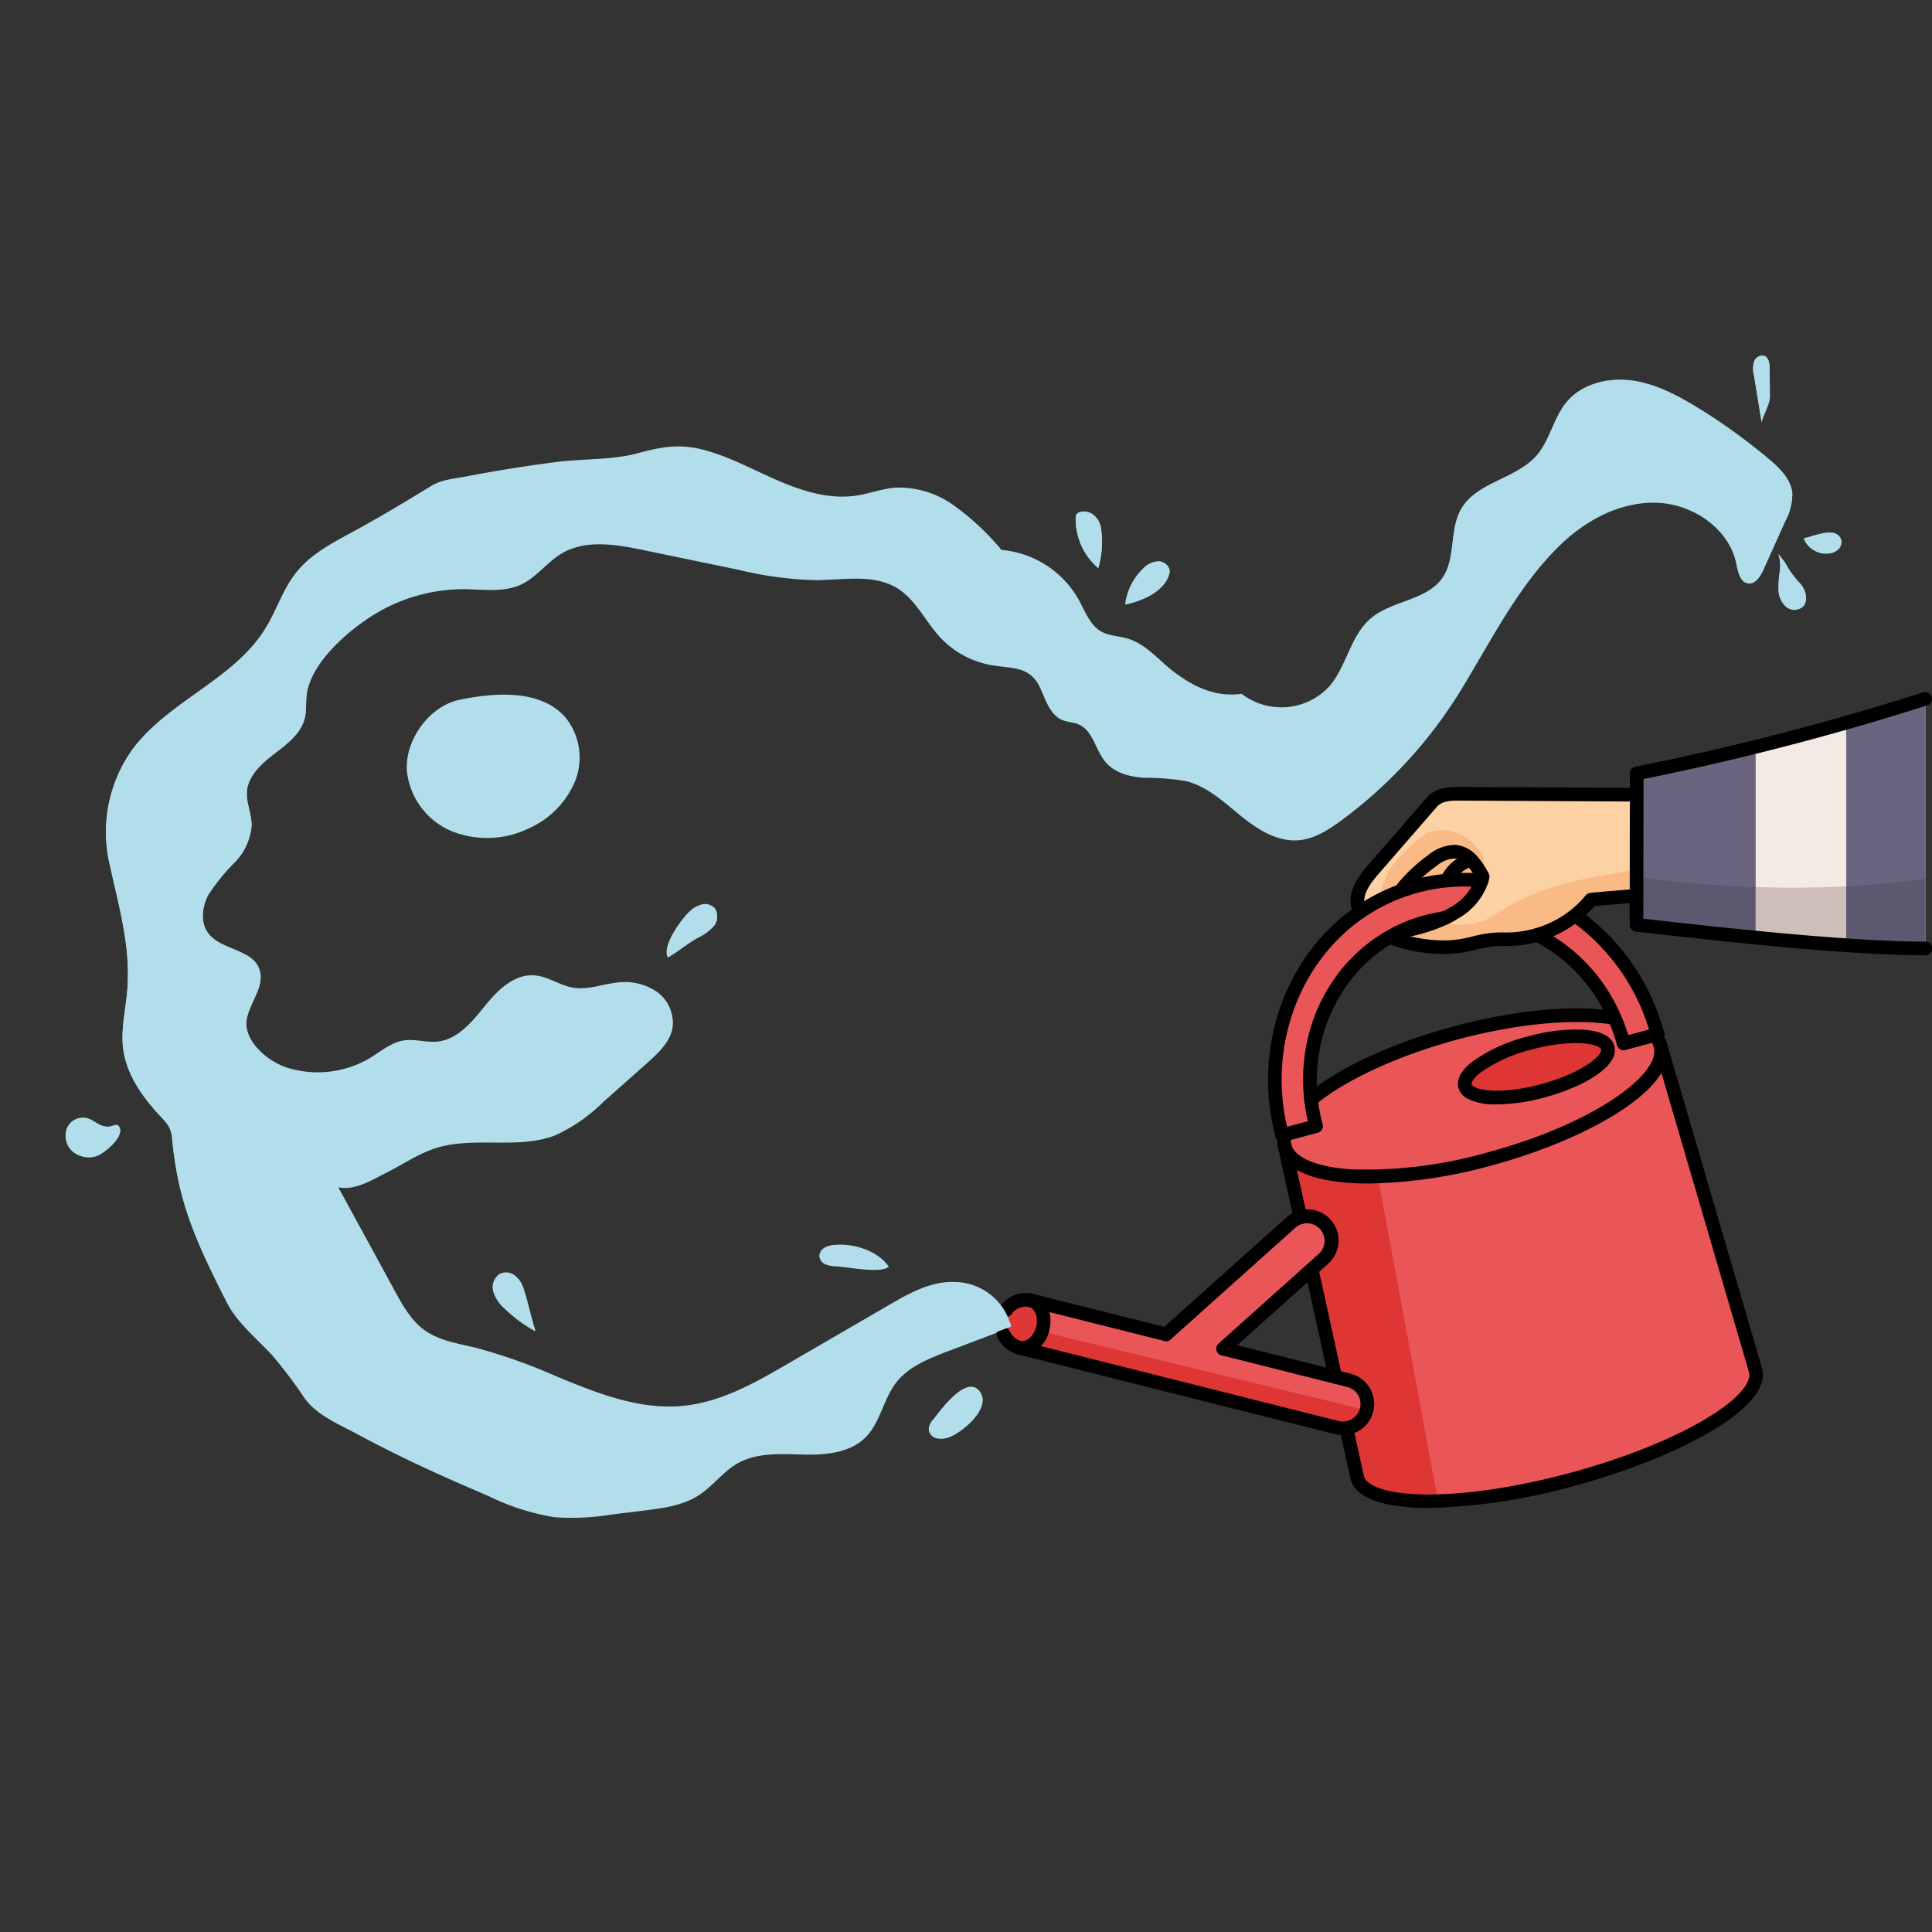<svg id="Layer_1" data-name="Layer 1" xmlns="http://www.w3.org/2000/svg" width="100mm" height="100mm" viewBox="0 0 283.465 283.465">
  <rect x="0" y="0" width="283.465" height="283.465" fill="#333333" stroke="none"/>
  <g>
    <path d="M282.505,102.634v36.64c-12.91,0-35.06-2.67-42.4-3.47,0-1.43,0-2.85.01-4.28q0-7.4.02-14.81v-3.13A386.806,386.806,0,0,0,282.505,102.634Z" fill="#f3eae6"/>
    <path d="M270.115,79.194a1.4,1.4,0,0,1-.35,1.37,2.292,2.292,0,0,1-1.31.64,3.542,3.542,0,0,1-3.79-2.13c.94-.21,1.62-.49,2.57-.68a4.508,4.508,0,0,1,1.63-.13A1.569,1.569,0,0,1,270.115,79.194Z" fill="#b1deea"/>
    <path d="M264.305,85.914c.68.92,1.02,2.32.21,3.13a1.932,1.932,0,0,1-2.47-.01,3.315,3.315,0,0,1-1.09-2.39,15.255,15.255,0,0,1,.17-2.69,6.022,6.022,0,0,0-.2-2.67c.39.71.98,1.19,1.3,1.93A15.314,15.314,0,0,0,264.305,85.914Z" fill="#b1deea"/>
    <path d="M262.965,72.434a8.287,8.287,0,0,1-1.04,4.08c-1.06,2.36-2.13,4.72-3.19,7.09-.45.99-1.19,2.15-2.26,2-1.17-.17-1.47-1.67-1.7-2.83-1.05-5.21-6.41-8.85-11.73-9.01s-10.39,2.56-14.2,6.27c-6.14,5.99-10.07,13.99-14.48,21.19a67.768,67.768,0,0,1-17.57,19.16c-1.89,1.39-3.96,2.72-6.3,2.9-3.14.25-6.04-1.62-8.48-3.61s-4.85-4.25-7.9-5.04a34.022,34.022,0,0,0-6.23-.51c-2.08-.14-4.3-.69-5.65-2.28-1.51-1.76-1.84-4.64-3.97-5.55-.77-.33-1.64-.33-2.4-.65-1.75-.74-2.4-2.82-3.17-4.55-1.44-3.27-3.85-2.99-6.87-3.44a13.554,13.554,0,0,1-7.84-4.09c-2.2-2.36-3.59-5.56-6.34-7.26-3.44-2.11-7.82-1.22-11.86-1.18a53.249,53.249,0,0,1-11.42-1.52q-6.96-1.44-13.9-2.88c-4.05-.84-8.55-1.62-12.1.51-2.12,1.27-3.63,3.45-5.86,4.51-2.58,1.22-5.59.73-8.43.7a25.244,25.244,0,0,0-14.36,4.49c-3.41,2.33-8.13,6.61-8.71,10.95-.16,1.13-.01,2.3-.27,3.42-.52,2.3-2.59,3.86-4.46,5.29s-3.85,3.2-4.05,5.55c-.14,1.69.69,3.33.69,5.03a8.683,8.683,0,0,1-2.51,5.4,28.635,28.635,0,0,0-3.82,4.71c-.96,1.78-1.24,4.13-.02,5.75,1.87,2.49,6.39,2.3,7.47,5.22.88,2.38-1.31,4.72-1.82,7.21-.66,3.14,2.85,6.31,5.9,7.29a15.049,15.049,0,0,0,12.2-1.43c1.6-.97,3.09-2.28,4.94-2.56,1.63-.25,3.29.34,4.93.17,2.95-.3,5.06-2.88,6.92-5.18s4.27-4.73,7.23-4.54c2.04.12,3.8,1.5,5.82,1.82,2.1.33,4.19-.51,6.3-.75a8.417,8.417,0,0,1,5.78,1.25,5.554,5.554,0,0,1,2.44,5.19c-.32,2.12-2.03,3.73-3.63,5.16q-3.255,2.9-6.51,5.78a24.529,24.529,0,0,1-7.01,4.89c-5.57,2.18-12.05.08-17.73,1.95-2.41.79-4.54,2.26-6.8,3.4s-4.96,2.87-7.43,2.28q2.4,4.41,4.81,8.82,1.785,3.285,3.57,6.55c1.15,2.1,2.36,4.27,4.29,5.68,2.16,1.58,4.92,1.99,7.52,2.61a81.339,81.339,0,0,1,11.82,4.18c5.97,2.48,12.25,5,18.68,4.35,5.59-.55,10.64-3.44,15.49-6.26q7.335-4.26,14.66-8.51c2.95-1.72,6.1-3.49,9.52-3.4a8.642,8.642,0,0,1,8.09,5.48c.11.48.38.64.29,1.07-.43.16-.86.33-1.29.49q-3.99,1.53-8,3.04c-2.79,1.07-5.74,2.24-7.56,4.61-1.87,2.44-2.3,5.83-4.46,8-2.31,2.31-5.91,2.6-9.17,2.52s-6.74-.32-9.58,1.28c-2.15,1.22-3.65,3.35-5.73,4.7-2.34,1.51-5.22,1.89-7.98,2.23-1.65.2-3.31.41-4.96.61a35.191,35.191,0,0,1-8.26.37,34.723,34.723,0,0,1-9.6-3.08c-2.87-1.24-5.74-2.47-8.57-3.78-3.65-1.67-7.23-3.45-10.77-5.35-2.65-1.42-5.83-2.72-7.67-5.22a66.511,66.511,0,0,0-4.86-6.43c-2.29-2.44-5.07-4.68-6.61-7.72-3-5.95-5.83-11.6-7.15-18.21a53.075,53.075,0,0,1-.83-5.75c-.16-1.94-1.07-2.51-2.35-3.95-2.33-2.64-4.41-5.7-4.84-9.29-.3-2.52.24-5.06.53-7.59.78-6.96-1.14-13.03-2.57-19.69a20.727,20.727,0,0,1,3.55-16.69c5.31-6.97,14.78-10.09,19.37-17.55,1.63-2.65,2.56-5.74,4.5-8.18,2.04-2.58,5.02-4.2,7.91-5.76,4.07-2.2,7.93-4.52,11.84-6.91,1.63-1,3.19-1.05,5.05-1.41q6.63-1.275,13.33-2.14c3.82-.5,8.24-.28,11.94-1.28,3.47-.94,6.19-1.47,9.84-.48,3.8,1.02,7.26,2.96,10.87,4.51s7.54,2.76,11.42,2.17c1.9-.28,3.72-.99,5.63-1.16a13.8,13.8,0,0,1,9.01,2.85,37.3,37.3,0,0,1,6.65,6.28,14.459,14.459,0,0,1,11.34,7.32c.94,1.71,1.64,3.74,3.34,4.68,1.16.64,2.54.63,3.8,1,2.78.81,4.68,3.31,7,5.03,2.96,2.2,6.1,3.6,9.75,3.08a9.571,9.571,0,0,0,12.93-1.15c2.51-2.96,3.05-7.35,5.99-9.88,3.1-2.67,8.21-2.62,10.55-5.98,2-2.89.99-7.04,2.74-10.1,2.27-3.97,8.06-4.4,11.07-7.85,1.96-2.25,2.47-5.48,4.36-7.79,2.21-2.7,6.03-3.68,9.5-3.24s6.65,2.11,9.64,3.92a86.874,86.874,0,0,1,10.68,7.7C261.175,68.854,262.775,70.414,262.965,72.434Z" fill="#b1deea"/>
    <path d="M259.675,58.194c.01,1.16-.96,2.64-1.21,3.78-.37-2.3-.75-4.61-1.13-6.91a3.609,3.609,0,0,1,.03-1.93,1.26,1.26,0,0,1,1.55-.8c.63.28.72,1.12.73,1.8C259.655,55.484,259.665,56.844,259.675,58.194Z" fill="#b1deea"/>
    <path d="M257.575,201.164c1.21,4.52-10.89,11.7-27.03,16.04s-30.2,4.19-31.42-.33l-1.57-7.2v-.03a3.578,3.578,0,0,0,.35-7.01l-2-.5-3.4-15.54-.14-.16,1.79-1.61a3.58,3.58,0,0,0,.28-5.05,3.6,3.6,0,0,0-3.65-1.05l-2.28-10.41c1.37,5.11,14.82,5.93,30.04,1.84s26.45-11.55,25.08-16.66Z" fill="#ea5658"/>
    <path d="M243.625,153.494c1.37,5.11-9.86,12.56-25.08,16.66s-28.67,3.27-30.04-1.84a3.417,3.417,0,0,1-.09-1.32l-.1-.37,4.78-1.29a26.767,26.767,0,0,1-.74-3.9c4.4-3.65,12.09-7.31,21.22-9.77,9.01-2.42,17.41-3.12,23.04-2.23l.23-.1a25.674,25.674,0,0,1,1.37,3.87l4.71-1.27.09.35A3.634,3.634,0,0,1,243.625,153.494Zm-17.26,6.66c5.78-1.55,10.05-4.38,9.52-6.32s-5.63-2.25-11.41-.7a22.482,22.482,0,0,0-8.06,3.71c-1.12.92-1.67,1.84-1.46,2.62C215.475,161.4,220.585,161.714,226.365,160.154Z" fill="#ea5658"/>
    <path d="M243.185,151.864l-.26.07-4.71,1.27a25.674,25.674,0,0,0-1.37-3.87,24.631,24.631,0,0,0-11.32-12.05,16.28,16.28,0,0,0,5.66-2.94l.27.33A31.178,31.178,0,0,1,243.185,151.864Z" fill="#ea5658"/>
    <path d="M212.075,134.764c.01.01.01,0,.01,0a10.953,10.953,0,0,0,1.21-.67,8.734,8.734,0,0,0,4.09-4.75,6.228,6.228,0,0,0,.15-.62,11.969,11.969,0,0,0-1.57-2.34,3.867,3.867,0,0,0-2.43-1.31,5.213,5.213,0,0,0-3.33,1.26,23.139,23.139,0,0,0-4.35,4.04l.11.31a26.761,26.761,0,0,0-5.74,2.79l-.99-.45c-.44-2.01,1-3.9,2.35-5.45q4.23-4.86,8.45-9.72c1.22-1.41,3.13-1.28,5-1.27q12.51.06,25.03.13h.07q-.015,7.41-.02,14.81h-.05c-2.82.28-3.82.3-6.64.59a15.232,15.232,0,0,1-2.24,2.23,16.266,16.266,0,0,1-10.79,3.57c-2.55-.11-5.19,1.1-7.84,1.17a22.493,22.493,0,0,1-8.13-1.29l-.21-.38a21.752,21.752,0,0,1,5.02-2.04C209.835,135.214,211.465,134.874,212.075,134.764Z" fill="#fcd1a4"/>
    <path d="M235.885,153.834c.53,1.94-3.74,4.77-9.52,6.32s-10.89,1.25-11.41-.69c-.21-.78.34-1.7,1.46-2.62a22.482,22.482,0,0,1,8.06-3.71C230.255,151.584,235.365,151.894,235.885,153.834Z" fill="#dd3635"/>
    <path d="M217.535,128.724a6.228,6.228,0,0,1-.15.62l-.19-.06a27.063,27.063,0,0,0-9.38.83c-.63.17-1.24.36-1.85.57l-.11-.31a23.139,23.139,0,0,1,4.35-4.04,5.213,5.213,0,0,1,3.33-1.26,3.867,3.867,0,0,1,2.43,1.31A11.969,11.969,0,0,1,217.535,128.724Z" fill="#f9ba86"/>
    <path d="M217.2,129.284l.19.06a8.734,8.734,0,0,1-4.09,4.75,10.953,10.953,0,0,1-1.21.67s0,.01-.01,0c-.61.11-2.24.45-2.84.61a21.752,21.752,0,0,0-5.02,2.04c-8.22,4.56-12.98,14.07-11.86,24.02a26.767,26.767,0,0,0,.74,3.9l-4.78,1.29-.19.05c-3.54-13.18,1.73-26.55,12.1-33.2a26.761,26.761,0,0,1,5.74-2.79c.61-.21,1.22-.4,1.85-.57A27.063,27.063,0,0,1,217.2,129.284Z" fill="#ea5658"/>
    <path d="M197.905,202.634a3.578,3.578,0,0,1-.35,7.01,2.961,2.961,0,0,1-.52.04,3.7,3.7,0,0,1-.87-.11l-46.51-11.7a1.723,1.723,0,0,1-.21-.07,2,2,0,0,0,.54.07,3.46,3.46,0,0,0,3.01-2.86c.46-1.82-.24-3.58-1.58-4.07l19.67,4.95,18.3-16.39a3.565,3.565,0,0,1,5.05.27,3.58,3.58,0,0,1-.28,5.05l-1.79,1.61-12.91,11.56,16.45,4.14Z" fill="#ea5658"/>
    <path d="M161.545,77.6a13.809,13.809,0,0,1-.4,5.78,9.477,9.477,0,0,1-3.32-7.4c.03-.93,1.37-.99,2.22-.6A2.994,2.994,0,0,1,161.545,77.6Z" fill="#b1deea"/>
    <path d="M151.415,190.944c1.34.49,2.04,2.25,1.58,4.07a3.46,3.46,0,0,1-3.01,2.86,2,2,0,0,1-.54-.07,3.506,3.506,0,0,1-2.21-1.99l-.22-.57c.43-.16.86-.33,1.29-.49.09-.43-.18-.59-.29-1.07a8.749,8.749,0,0,0-.6-1.23l.2-.12a3.55,3.55,0,0,1,3.75-1.4c.01-.01.02,0,.03,0A.031.031,0,0,1,151.415,190.944Z" fill="#dd3635"/>
    <path d="M143.735,204.244c1.85,2.37-2.77,6.14-4.65,6.69a3.1,3.1,0,0,1-1.73.08,1.457,1.457,0,0,1-1.08-1.25,2.2,2.2,0,0,1,.67-1.41C137.885,207.194,141.755,201.684,143.735,204.244Z" fill="#b1deea"/>
    <path d="M104.875,133.374a2.116,2.116,0,0,1-.19,2.58,7.267,7.267,0,0,1-2.27,1.63c-1.55.86-2.9,2.04-4.42,2.91-.92-1.62,2.07-5.68,3.27-6.74a3.959,3.959,0,0,1,1.76-.96A1.94,1.94,0,0,1,104.875,133.374Z" fill="#b1deea"/>
    <path d="M82.935,105.224a9.384,9.384,0,0,1,1.43,9.42,13.166,13.166,0,0,1-6.87,6.94,14,14,0,0,1-11.25.36,10.813,10.813,0,0,1-6.55-8.85c-.3-4.5,3.29-9.52,7.76-10.43C72.425,101.654,79.215,101.034,82.935,105.224Z" fill="#b1deea"/>
    <path d="M76.775,189.044c.68,1.94,1.13,4.35,1.78,6.3a21.128,21.128,0,0,1-4.47-3.29,5.571,5.571,0,0,1-1.68-2.45,2.288,2.288,0,0,1,.95-2.61,2.121,2.121,0,0,1,2.14.22A3.716,3.716,0,0,1,76.775,189.044Z" fill="#b1deea"/>
    <path d="M17.505,165.444c.8,1.37-2.32,3.86-3.3,4.18a3.712,3.712,0,0,1-3.52-.64,3.014,3.014,0,0,1-.85-3.38,2.567,2.567,0,0,1,3.08-1.41c1.07.39,1.67,1.19,2.89,1.22C16.485,165.424,17.125,164.794,17.505,165.444Z" fill="#b1deea"/>
  </g>
  <path d="M270.115,79.082a1.4,1.4,0,0,1-.35,1.37,2.292,2.292,0,0,1-1.31.64,3.542,3.542,0,0,1-3.79-2.13c.94-.21,1.62-.49,2.57-.68a4.508,4.508,0,0,1,1.63-.13A1.569,1.569,0,0,1,270.115,79.082Z" fill="#b1deea"/>
  <path d="M264.305,85.8c.68.92,1.02,2.32.21,3.13a1.932,1.932,0,0,1-2.47-.01,3.315,3.315,0,0,1-1.09-2.39,15.255,15.255,0,0,1,.17-2.69,6.022,6.022,0,0,0-.2-2.67c.39.71.98,1.19,1.3,1.93A15.314,15.314,0,0,0,264.305,85.8Z" fill="#b1deea"/>
  <path d="M259.675,58.082c.01,1.16-.96,2.64-1.21,3.78-.37-2.3-.75-4.61-1.13-6.91a3.609,3.609,0,0,1,.03-1.93,1.26,1.26,0,0,1,1.55-.8c.63.28.72,1.12.73,1.8C259.655,55.372,259.665,56.732,259.675,58.082Z" fill="#b1deea"/>
  <path d="M188.505,168.2l2.28,10.41a3.6,3.6,0,0,1,3.65,1.05,3.577,3.577,0,0,1-.28,5.05l-1.79,1.61.14.16,3.4,15.54,2,.5a3.578,3.578,0,0,1-.35,7.01v.03l1.57,7.2c.671,2.486,5.232,3.647,11.881,3.469l-8.831-47.611C194.682,172.839,189.342,171.321,188.505,168.2Z" fill="#dd3635"/>
  <path d="M257.575,201.052l-13.95-47.67c1.37,5.11-9.86,12.56-25.08,16.66a72.68,72.68,0,0,1-16.37,2.578l8.831,47.611a86.993,86.993,0,0,0,19.539-3.139C246.685,212.752,258.785,205.572,257.575,201.052Z" fill="#ea5658"/>
  <path d="M243.625,153.382c1.37,5.11-9.86,12.56-25.08,16.66s-28.67,3.27-30.04-1.84a3.417,3.417,0,0,1-.09-1.32l-.1-.37,4.78-1.29a26.767,26.767,0,0,1-.74-3.9c4.4-3.65,12.09-7.31,21.22-9.77,9.01-2.42,17.41-3.12,23.04-2.23l.23-.1a25.674,25.674,0,0,1,1.37,3.87l4.71-1.27.09.35A3.634,3.634,0,0,1,243.625,153.382Zm-17.26,6.66c5.78-1.55,10.05-4.38,9.52-6.32s-5.63-2.25-11.41-.7a22.482,22.482,0,0,0-8.06,3.71c-1.12.92-1.67,1.84-1.46,2.62C215.475,161.292,220.585,161.6,226.365,160.042Z" fill="#ea5658"/>
  <path d="M243.185,151.752l-.26.07-4.71,1.27a25.674,25.674,0,0,0-1.37-3.87,24.631,24.631,0,0,0-11.32-12.05,16.28,16.28,0,0,0,5.66-2.94l.27.33A31.178,31.178,0,0,1,243.185,151.752Z" fill="#ea5658"/>
  <path d="M240.065,116.6q-12.51-.06-25.03-.13c-1.87-.01-3.78-.14-5,1.27q-4.23,4.86-8.45,9.72c-1.35,1.55-2.79,3.44-2.35,5.45l.99.45c.7-.453,1.437-.864,2.186-1.252.407-4.356,3.246-7.134,6.944-9.908,3-1,6,0,8,3a4.34,4.34,0,0,1,.144,3.346l.036.064c-.04.21-.09.42-.149.62a8.74,8.74,0,0,1-4.091,4.75,10.953,10.953,0,0,1-1.21.67s0,.01-.01,0c-.295.053-.83.161-1.37.275a9.085,9.085,0,0,0,8.65-.725c7.348-4.9,13.364-5.133,20.765-6.685q.006-5.456.016-10.915Z" fill="#fcd1a4"/>
  <path d="M217.355,125.2c-2-3-5-4-8-3-3.7,2.774-6.537,5.552-6.944,9.908a26.755,26.755,0,0,1,3.554-1.538l-.11-.31a23.17,23.17,0,0,1,4.35-4.04,5.213,5.213,0,0,1,3.33-1.26,3.867,3.867,0,0,1,2.43,1.31,11.661,11.661,0,0,1,1.534,2.276A4.34,4.34,0,0,0,217.355,125.2Z" fill="#f9ba86"/>
  <path d="M219.355,134.2a9.085,9.085,0,0,1-8.65.725c-.577.122-1.16.253-1.47.335a21.752,21.752,0,0,0-5.02,2.04l.21.38a22.493,22.493,0,0,0,8.13,1.29c2.65-.07,5.291-1.28,7.84-1.17a16.266,16.266,0,0,0,10.79-3.57,15.232,15.232,0,0,0,2.24-2.23c2.82-.29,3.82-.31,6.64-.59h.05c0-1.3,0-2.6,0-3.9C232.719,129.069,226.7,129.3,219.355,134.2Z" fill="#f9ba86"/>
  <path d="M235.885,153.722c.53,1.94-3.74,4.77-9.52,6.32s-10.89,1.25-11.41-.69c-.21-.78.34-1.7,1.46-2.62a22.482,22.482,0,0,1,8.06-3.71C230.255,151.472,235.365,151.782,235.885,153.722Z" fill="#dd3635"/>
  <path d="M217.535,128.612a6.228,6.228,0,0,1-.15.62l-.19-.06a27.063,27.063,0,0,0-9.38.83c-.63.17-1.24.36-1.85.57l-.11-.31a23.139,23.139,0,0,1,4.35-4.04,5.213,5.213,0,0,1,3.33-1.26,3.867,3.867,0,0,1,2.43,1.31A11.969,11.969,0,0,1,217.535,128.612Z" fill="#f9ba86"/>
  <path d="M217.2,129.172l.19.06a8.734,8.734,0,0,1-4.09,4.75,10.953,10.953,0,0,1-1.21.67s0,.01-.01,0c-.61.11-2.24.45-2.84.61a21.752,21.752,0,0,0-5.02,2.04c-8.22,4.56-12.98,14.07-11.86,24.02a26.767,26.767,0,0,0,.74,3.9l-4.78,1.29-.19.05c-3.54-13.18,1.73-26.55,12.1-33.2a26.761,26.761,0,0,1,5.74-2.79c.61-.21,1.22-.4,1.85-.57A27.063,27.063,0,0,1,217.2,129.172Z" fill="#ea5658"/>
  <path d="M200.505,206.862a3.573,3.573,0,0,0-2.6-4.34l-2-.5-16.45-4.14,12.91-11.56,1.79-1.61a3.572,3.572,0,1,0-4.769-5.32l-18.3,16.39-19.67-4.95c1.34.49,2.04,2.25,1.58,4.07a4.494,4.494,0,0,1-.149.46l47.646,11.54C200.5,206.888,200.5,206.876,200.505,206.862Z" fill="#ea5658"/>
  <path d="M152.846,195.362a3.322,3.322,0,0,1-2.861,2.4,2,2,0,0,1-.54-.07,1.723,1.723,0,0,0,.21.07l46.51,11.7a3.7,3.7,0,0,0,.87.11,2.953,2.953,0,0,0,.52-.04,3.6,3.6,0,0,0,2.937-2.63Z" fill="#dd3635"/>
  <path d="M170,82.342c.9.02,1.81.87,1.6,1.75-.62,2.61-3.88,4.09-6.52,4.62a8.764,8.764,0,0,1,2.54-5.21A3.436,3.436,0,0,1,170,82.342Z" fill="#b1deea"/>
  <path d="M161.545,77.492a13.809,13.809,0,0,1-.4,5.78,9.477,9.477,0,0,1-3.32-7.4c.03-.93,1.37-.99,2.22-.6A2.994,2.994,0,0,1,161.545,77.492Z" fill="#b1deea"/>
  <path d="M151.415,190.832c1.34.49,2.04,2.25,1.58,4.07a3.46,3.46,0,0,1-3.01,2.86,2,2,0,0,1-.54-.07,3.506,3.506,0,0,1-2.21-1.99l-.22-.57c.43-.16.86-.33,1.29-.49.09-.43-.18-.59-.29-1.07a8.749,8.749,0,0,0-.6-1.23l.2-.12a3.55,3.55,0,0,1,3.75-1.4c.01-.01.02,0,.03,0A.031.031,0,0,1,151.415,190.832Z" fill="#dd3635"/>
  <path d="M143.735,204.132c1.85,2.37-2.77,6.14-4.65,6.69a3.1,3.1,0,0,1-1.73.08,1.457,1.457,0,0,1-1.08-1.25,2.2,2.2,0,0,1,.67-1.41C137.885,207.082,141.755,201.572,143.735,204.132Z" fill="#b1deea"/>
  <path d="M130.405,185.842c-1.12,1.08-6.08.04-7.68-.04a4.473,4.473,0,0,1-1.55-.27,1.5,1.5,0,0,1-.96-1.18,1.453,1.453,0,0,1,.71-1.26,3.217,3.217,0,0,1,1.45-.43C125.145,182.372,128.765,183.462,130.405,185.842Z" fill="#b1deea"/>
  <path d="M104.875,133.262a2.116,2.116,0,0,1-.19,2.58,7.267,7.267,0,0,1-2.27,1.63c-1.55.86-2.9,2.04-4.42,2.91-.92-1.62,2.07-5.68,3.27-6.74a3.959,3.959,0,0,1,1.76-.96A1.94,1.94,0,0,1,104.875,133.262Z" fill="#b1deea"/>
  <path d="M76.775,188.932c.68,1.94,1.13,4.35,1.78,6.3a21.128,21.128,0,0,1-4.47-3.29,5.571,5.571,0,0,1-1.68-2.45,2.288,2.288,0,0,1,.95-2.61,2.121,2.121,0,0,1,2.14.22A3.716,3.716,0,0,1,76.775,188.932Z" fill="#b1deea"/>
  <path d="M17.505,165.332c.8,1.37-2.32,3.86-3.3,4.18a3.712,3.712,0,0,1-3.52-.64,3.014,3.014,0,0,1-.85-3.38,2.567,2.567,0,0,1,3.08-1.41c1.07.39,1.67,1.19,2.89,1.22C16.485,165.312,17.125,164.682,17.505,165.332Z" fill="#b1deea"/>
  <g>
    <path d="M257.575,109.592v27.98c4.33.42,8.92.83,13.3,1.12v-32.64C266.555,107.272,262.035,108.472,257.575,109.592Z" fill="#f3eae6"/>
    <path d="M240.136,113.472v3.13q-.016,7.41-.021,14.81c-.01,1.43-.01,2.85-.01,4.28,3.42.37,10.05,1.15,17.47,1.88v-27.98C251.425,111.122,245.375,112.482,240.136,113.472Z" fill="#6b647f"/>
    <path d="M270.875,106.052v32.64c4.23.29,8.25.47,11.63.47v-36.64C278.965,103.672,275.015,104.872,270.875,106.052Z" fill="#6b647f"/>
  </g>
  <g>
    <path d="M270.875,130.044V106.052c-4.32,1.22-8.84,2.42-13.3,3.54v20.551C261.993,130.3,266.44,130.276,270.875,130.044Z" fill="#f3eae6"/>
    <path d="M257.575,130.143v7.429c4.33.42,8.92.83,13.3,1.12v-8.648C266.44,130.276,261.993,130.3,257.575,130.143Z" fill="#cdbeb9"/>
    <path d="M240.115,131.412c-.01,1.43-.01,2.85-.01,4.28,3.42.37,10.05,1.15,17.47,1.88v-7.429a166.42,166.42,0,0,1-17.456-1.535C240.118,129.542,240.115,130.479,240.115,131.412Z" fill="#5d586f"/>
    <path d="M240.136,113.472v3.13q-.013,6.007-.017,12.006a166.42,166.42,0,0,0,17.456,1.535V109.592C251.425,111.122,245.375,112.482,240.136,113.472Z" fill="#6b647f"/>
    <path d="M282.505,102.522c-3.54,1.15-7.49,2.35-11.63,3.53v23.992c3.9-.2,7.783-.57,11.63-1.1Z" fill="#6b647f"/>
    <path d="M270.875,130.044v8.648c4.23.29,8.25.47,11.63.47V128.941C278.658,129.474,274.773,129.84,270.875,130.044Z" fill="#5d586f"/>
  </g>
  <g>
    <path d="M209.656,221.244c-6.163,0-10.691-1.241-11.5-4.221a1,1,0,0,1,1.931-.522c.922,3.416,13.55,4.1,30.194-.375s27.238-11.4,26.325-14.815a1,1,0,1,1,1.931-.518c1.591,5.942-13.1,13.33-27.736,17.265A86.493,86.493,0,0,1,209.656,221.244Z"/>
    <path d="M200.8,173.645q-1.308,0-2.534-.075c-6.137-.375-9.948-2.19-10.731-5.109a4.377,4.377,0,0,1-.118-1.686,1,1,0,1,1,1.988.215,2.424,2.424,0,0,0,.058.938c.531,1.979,3.866,3.337,8.926,3.646a65.053,65.053,0,0,0,19.892-2.5c15.671-4.221,25.423-11.522,24.374-15.435a2.61,2.61,0,0,0-.441-.865,1,1,0,0,1,1.595-1.207,4.621,4.621,0,0,1,.776,1.544c1.779,6.637-11.957,14.17-25.784,17.9A71.533,71.533,0,0,1,200.8,173.645Z"/>
    <path d="M192.356,162.322a1,1,0,0,1-.639-1.769c4.7-3.9,12.577-7.536,21.6-9.966,8.878-2.385,17.426-3.206,23.457-2.253a1,1,0,0,1-.313,1.976c-5.675-.9-14.135-.072-22.624,2.208-8.624,2.324-16.416,5.9-20.841,9.574A1,1,0,0,1,192.356,162.322Z"/>
    <path d="M199.124,217.762a1,1,0,0,1-.976-.787l-1.57-7.2a1,1,0,0,1,1.954-.426l1.57,7.2a1,1,0,0,1-.764,1.19A.98.98,0,0,1,199.124,217.762Z"/>
    <path d="M195.905,203.022a1,1,0,0,1-.977-.786l-3.4-15.54a1,1,0,1,1,1.954-.427l3.4,15.539a1,1,0,0,1-.764,1.191A.987.987,0,0,1,195.905,203.022Z"/>
    <path d="M190.784,179.612a1,1,0,0,1-.976-.786l-2.28-10.41a1,1,0,0,1,1.954-.428l2.28,10.41a1,1,0,0,1-.978,1.214Z"/>
    <path d="M257.575,202.053a1,1,0,0,1-.96-.72l-13.95-47.67a1,1,0,1,1,1.92-.561l13.95,47.669a1,1,0,0,1-.679,1.241A.98.98,0,0,1,257.575,202.053Z"/>
    <path d="M243.185,152.752a1,1,0,0,1-.966-.74,30.289,30.289,0,0,0-11.351-16.64,1,1,0,0,1,1.175-1.62,32.309,32.309,0,0,1,12.108,17.74,1,1,0,0,1-.705,1.226A1.028,1.028,0,0,1,243.185,152.752Z"/>
    <path d="M188.125,167.563a1,1,0,0,1-.966-.742c-3.544-13.194,1.607-27.3,12.526-34.3a27.828,27.828,0,0,1,5.953-2.894c.663-.228,1.289-.42,1.916-.59a28.049,28.049,0,0,1,9.728-.861,1,1,0,1,1-.174,1.992,26.023,26.023,0,0,0-9.035.8c-.6.164-1.193.347-1.783.55a25.791,25.791,0,0,0-5.523,2.685c-10.2,6.538-15,19.737-11.676,32.1a1,1,0,0,1-.706,1.225A1.016,1.016,0,0,1,188.125,167.563Z"/>
    <path d="M188.125,167.563a1,1,0,0,1-.253-1.968l4.016-1.083a28.265,28.265,0,0,1-.526-3.075c-1.168-10.377,3.687-20.193,12.368-25.009a22.8,22.8,0,0,1,5.246-2.132c.627-.167,2.264-.509,2.922-.628a1,1,0,1,1,.355,1.969c-.612.11-2.206.444-2.76.592a20.792,20.792,0,0,0-4.789,1.945c-7.854,4.358-12.416,13.614-11.355,23.036a25.89,25.89,0,0,0,.712,3.752,1,1,0,0,1-.705,1.226l-4.977,1.341A.97.97,0,0,1,188.125,167.563Z"/>
    <path d="M238.215,154.092a1,1,0,0,1-.966-.742,24.736,24.736,0,0,0-1.317-3.72,23.484,23.484,0,0,0-10.863-11.567,1,1,0,0,1,.912-1.781,25.462,25.462,0,0,1,11.779,12.536,26.539,26.539,0,0,1,1.145,3.053l4.019-1.084a1,1,0,1,1,.523,1.93l-4.972,1.341A1,1,0,0,1,238.215,154.092Z"/>
    <path d="M219.629,162.035a9.041,9.041,0,0,1-4.331-.844,2.607,2.607,0,0,1-1.308-1.58c-.22-.814-.087-2.109,1.79-3.651a23.359,23.359,0,0,1,8.437-3.9,26.122,26.122,0,0,1,8-.991c3.357.206,4.375,1.417,4.637,2.4a2.6,2.6,0,0,1-.335,2.018c-1.184,2.064-5.067,4.233-9.892,5.527A27.6,27.6,0,0,1,219.629,162.035Zm11.575-9a25.8,25.8,0,0,0-6.47.952,21.694,21.694,0,0,0-7.682,3.515l0,0c-1.006.827-1.183,1.387-1.129,1.587.041.154.253.295.375.366,1.332.768,5.129.882,9.809-.381s7.913-3.261,8.677-4.591a.809.809,0,0,0,.139-.5c-.083-.31-.9-.807-2.829-.924C231.806,153.044,231.51,153.036,231.2,153.036Zm-14.789,3.7h0Z"/>
    <path d="M171.086,196.782a1.033,1.033,0,0,1-.245-.03l-19.67-4.95a1,1,0,0,1,.488-1.94l19.67,4.951a1,1,0,0,1-.243,1.969Z"/>
    <path d="M147.615,193.222a1,1,0,0,1-.816-1.577,4.524,4.524,0,0,1,4.806-1.793,1,1,0,1,1-.479,1.941,2.539,2.539,0,0,0-2.694,1.006A1,1,0,0,1,147.615,193.222Z"/>
    <path d="M149.645,198.761a.928.928,0,0,1-.263-.037c-.091-.026-.181-.053-.271-.088a4.514,4.514,0,0,1-2.794-2.538,1,1,0,1,1,1.837-.791,2.519,2.519,0,0,0,1.579,1.428.88.88,0,0,1,.1.036,1.045,1.045,0,0,1,.735,1.25A.975.975,0,0,1,149.645,198.761Z"/>
    <path d="M197.035,210.572a4.756,4.756,0,0,1-1.1-.137l-46.52-11.7a1,1,0,0,1,.489-1.94l46.509,11.7a2.406,2.406,0,0,0,.974.054,2.607,2.607,0,0,0,2.153-1.933,2.574,2.574,0,0,0-1.873-3.122l-18.452-4.64a1,1,0,0,1,.488-1.939l18.449,4.639a4.578,4.578,0,0,1-.443,8.969A3.89,3.89,0,0,1,197.035,210.572Z"/>
    <path d="M179.456,198.882a1,1,0,0,1-.668-1.745l14.7-13.168a2.581,2.581,0,0,0,.2-3.639,2.62,2.62,0,0,0-2.633-.756,2.58,2.58,0,0,0-1,.56l-18.3,16.393a1,1,0,0,1-1.334-1.49l18.3-16.39a4.573,4.573,0,1,1,6.105,6.809l-14.7,13.171A1,1,0,0,1,179.456,198.882Z"/>
    <path d="M149.985,198.762a3.006,3.006,0,0,1-.807-.106,1,1,0,1,1,.534-1.927,1.042,1.042,0,0,0,.273.033c.863,0,1.74-.9,2.04-2.1.317-1.254-.084-2.518-.9-2.866a1.023,1.023,0,0,1-.181-.063,1,1,0,0,1,.407-1.956,1.61,1.61,0,0,1,.3.081l.055.018h0a.861.861,0,0,1,.089.034c1.818.692,2.749,2.935,2.167,5.239A4.456,4.456,0,0,1,149.985,198.762Z"/>
    <path d="M199.234,133.912a1,1,0,0,1-.976-.786c-.518-2.365.931-4.435,2.573-6.32l8.45-9.721c1.432-1.655,3.523-1.631,5.356-1.616l25.433.133a1,1,0,0,1,0,2h0l-25.443-.133c-1.609-.016-3-.03-3.825.927l-8.452,9.723c-1.3,1.491-2.456,3.078-2.128,4.579a1,1,0,0,1-.763,1.191A.989.989,0,0,1,199.234,133.912Z"/>
    <path d="M206.414,137.482a1,1,0,0,1-.211-1.977,22.95,22.95,0,0,0,5.423-1.746,1,1,0,0,1,.1-.044,9.784,9.784,0,0,0,1.028-.574,7.681,7.681,0,0,0,3.672-4.194c.018-.058.034-.118.049-.177a9.665,9.665,0,0,0-1.244-1.818,2.863,2.863,0,0,0-1.781-.993,4.365,4.365,0,0,0-2.663,1.076,22.1,22.1,0,0,0-4.163,3.866,1,1,0,0,1-1.539-1.277,24.1,24.1,0,0,1,4.538-4.216,6.169,6.169,0,0,1,3.994-1.442,4.837,4.837,0,0,1,3.08,1.626,12.825,12.825,0,0,1,1.709,2.531,1,1,0,0,1,.111.677c-.047.243-.1.486-.174.718a9.645,9.645,0,0,1-4.518,5.312,11.917,11.917,0,0,1-1.243.693c-.038.021-.076.04-.117.058l-.047.018a25.115,25.115,0,0,1-5.792,1.861A1.027,1.027,0,0,1,206.414,137.482Z"/>
    <path d="M211.966,139.979a23.309,23.309,0,0,1-7.877-1.355,1,1,0,1,1,.673-1.883,21.629,21.629,0,0,0,7.768,1.232,18.24,18.24,0,0,0,3.508-.571,16.776,16.776,0,0,1,4.4-.6,15.028,15.028,0,0,0,4.809-.591,15.354,15.354,0,0,0,5.31-2.758,14.228,14.228,0,0,0,2.094-2.085,1,1,0,0,1,.672-.362c1.475-.151,2.455-.23,3.454-.309.913-.073,1.842-.147,3.189-.281a1,1,0,0,1,.2,1.99c-1.363.136-2.3.211-3.228.284-.892.072-1.769.142-3.006.265a16.164,16.164,0,0,1-2.118,2.055,17.365,17.365,0,0,1-6.007,3.121,17.056,17.056,0,0,1-5.45.669,15.07,15.07,0,0,0-3.872.552,19.952,19.952,0,0,1-3.9.619Q212.273,139.98,211.966,139.979Z"/>
    <path d="M212.414,129.942a1,1,0,0,1-.887-1.459,6.564,6.564,0,0,1,3.5-3.119,1,1,0,0,1,.693,1.876A4.545,4.545,0,0,0,213.3,129.4,1,1,0,0,1,212.414,129.942Z"/>
    <path d="M282.505,140.162c-11.5,0-30.4-2.12-39.483-3.139L240,136.687a1,1,0,0,1-.892-1c0-1.432,0-2.855.01-4.287q0-7.385.02-14.805v-3.128a1,1,0,0,1,.815-.982A386.561,386.561,0,0,0,282.2,101.571a1,1,0,0,1,.619,1.9,391.312,391.312,0,0,1-41.68,10.826v2.3q-.015,7.412-.02,14.81c-.008,1.135-.009,2.259-.01,3.385l2.14.239c9.046,1.014,27.869,3.126,39.26,3.126a1,1,0,0,1,0,2Z"/>
  </g>
  <path d="M262.965,72.322a8.287,8.287,0,0,1-1.04,4.08c-1.06,2.36-2.13,4.72-3.19,7.09-.45.99-1.19,2.15-2.26,2-1.17-.17-1.47-1.67-1.7-2.83-1.05-5.21-6.41-8.85-11.73-9.01s-10.39,2.56-14.2,6.27c-6.14,5.99-10.07,13.99-14.48,21.19a67.768,67.768,0,0,1-17.57,19.16c-1.89,1.39-3.96,2.72-6.3,2.9-3.14.25-6.04-1.62-8.48-3.61s-4.85-4.25-7.9-5.04a34.022,34.022,0,0,0-6.23-.51c-2.08-.14-4.3-.69-5.65-2.28-1.51-1.76-1.84-4.64-3.97-5.55-.77-.33-1.64-.33-2.4-.65-1.75-.74-2.4-2.82-3.17-4.55-1.44-3.27-3.85-2.99-6.87-3.44a13.554,13.554,0,0,1-7.84-4.09c-2.2-2.36-3.59-5.56-6.34-7.26-3.44-2.11-7.82-1.22-11.86-1.18a53.249,53.249,0,0,1-11.42-1.52q-6.96-1.44-13.9-2.88c-4.05-.84-8.55-1.62-12.1.51-2.12,1.27-3.63,3.45-5.86,4.51-2.58,1.22-5.59.73-8.43.7a25.244,25.244,0,0,0-14.36,4.49c-3.41,2.33-8.13,6.61-8.71,10.95-.16,1.13-.01,2.3-.27,3.42-.52,2.3-2.59,3.86-4.46,5.29s-3.85,3.2-4.05,5.55c-.14,1.69.69,3.33.69,5.03a8.683,8.683,0,0,1-2.51,5.4,28.635,28.635,0,0,0-3.82,4.71c-.96,1.78-1.24,4.13-.02,5.75,1.87,2.49,6.39,2.3,7.47,5.22.88,2.38-1.31,4.72-1.82,7.21-.66,3.14,2.85,6.31,5.9,7.29a15.049,15.049,0,0,0,12.2-1.43c1.6-.97,3.09-2.28,4.94-2.56,1.63-.25,3.29.34,4.93.17,2.95-.3,5.06-2.88,6.92-5.18s4.27-4.73,7.23-4.54c2.04.12,3.8,1.5,5.82,1.82,2.1.33,4.19-.51,6.3-.75a8.417,8.417,0,0,1,5.78,1.25,5.554,5.554,0,0,1,2.44,5.19c-.32,2.12-2.03,3.73-3.63,5.16q-3.255,2.9-6.51,5.78a24.529,24.529,0,0,1-7.01,4.89c-5.57,2.18-12.05.08-17.73,1.95-2.41.79-4.54,2.26-6.8,3.4s-4.96,2.87-7.43,2.28q2.4,4.41,4.81,8.82,1.785,3.285,3.57,6.55c1.15,2.1,2.36,4.27,4.29,5.68,2.16,1.58,4.92,1.99,7.52,2.61a81.339,81.339,0,0,1,11.82,4.18c5.97,2.48,12.25,5,18.68,4.35,5.59-.55,10.64-3.44,15.49-6.26q7.335-4.26,14.66-8.51c2.95-1.72,6.1-3.49,9.52-3.4a8.642,8.642,0,0,1,8.09,5.48c.11.48.38.64.29,1.07-.43.16-.86.33-1.29.49q-3.99,1.53-8,3.04c-2.79,1.07-5.74,2.24-7.56,4.61-1.87,2.44-2.3,5.83-4.46,8-2.31,2.31-5.91,2.6-9.17,2.52s-6.74-.32-9.58,1.28c-2.15,1.22-3.65,3.35-5.73,4.7-2.34,1.51-5.22,1.89-7.98,2.23-1.65.2-3.31.41-4.96.61a35.191,35.191,0,0,1-8.26.37,34.723,34.723,0,0,1-9.6-3.08c-2.87-1.24-5.74-2.47-8.57-3.78-3.65-1.67-7.23-3.45-10.77-5.35-2.65-1.42-5.83-2.72-7.67-5.22a66.511,66.511,0,0,0-4.86-6.43c-2.29-2.44-5.07-4.68-6.61-7.72-3-5.95-5.83-11.6-7.15-18.21a53.075,53.075,0,0,1-.83-5.75c-.16-1.94-1.07-2.51-2.35-3.95-2.33-2.64-4.41-5.7-4.84-9.29-.3-2.52.24-5.06.53-7.59.78-6.96-1.14-13.03-2.57-19.69a20.727,20.727,0,0,1,3.55-16.69c5.31-6.97,14.78-10.09,19.37-17.55,1.63-2.65,2.56-5.74,4.5-8.18,2.04-2.58,5.02-4.2,7.91-5.76,4.07-2.2,7.93-4.52,11.84-6.91,1.63-1,3.19-1.05,5.05-1.41q6.63-1.275,13.33-2.14c3.82-.5,8.24-.28,11.94-1.28,3.47-.94,6.19-1.47,9.84-.48,3.8,1.02,7.26,2.96,10.87,4.51s7.54,2.76,11.42,2.17c1.9-.28,3.72-.99,5.63-1.16a13.8,13.8,0,0,1,9.01,2.85,37.3,37.3,0,0,1,6.65,6.28A14.459,14.459,0,0,1,158.275,88c.94,1.71,1.64,3.74,3.34,4.68,1.16.64,2.54.63,3.8,1,2.78.81,4.68,3.31,7,5.03,2.96,2.2,6.1,3.6,9.75,3.08a9.571,9.571,0,0,0,12.93-1.15c2.51-2.96,3.05-7.35,5.99-9.88,3.1-2.67,8.21-2.62,10.55-5.98,2-2.89.99-7.04,2.74-10.1,2.27-3.97,8.06-4.4,11.07-7.85,1.96-2.25,2.47-5.48,4.36-7.79,2.21-2.7,6.03-3.68,9.5-3.24s6.65,2.11,9.64,3.92a86.874,86.874,0,0,1,10.68,7.7C261.175,68.742,262.775,70.3,262.965,72.322Z" fill="#b1deea"/>
</svg>
